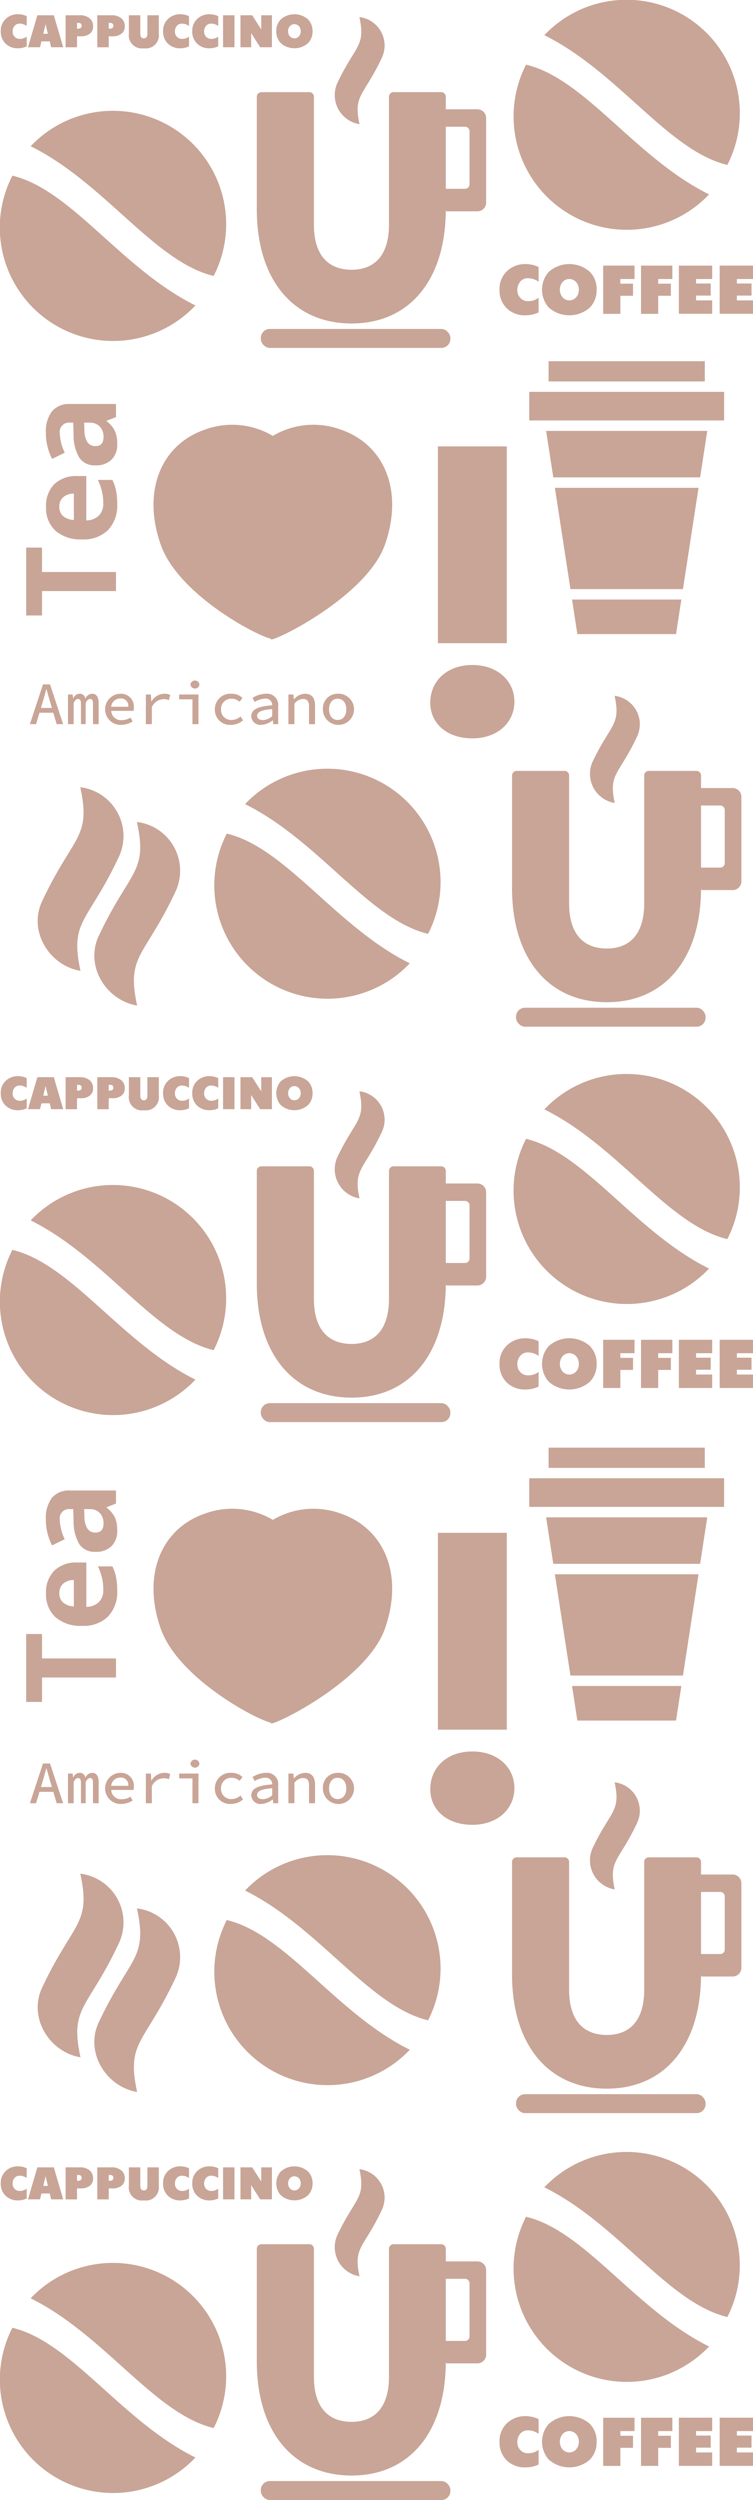<?xml version="1.0" encoding="UTF-8"?> <svg xmlns="http://www.w3.org/2000/svg" id="Слой_1" data-name="Слой 1" viewBox="0 0 116.743 387.123"> <defs> <style>.cls-1{fill:#c9a597;}</style> </defs> <path class="cls-1" d="M33.128,375.98A17.561,17.561,0,0,0,4.753,355.889C16.225,361.57,23.936,373.782,33.128,375.98Z"></path> <path class="cls-1" d="M1.92,360.45A17.561,17.561,0,0,0,30.3,380.541C18.823,374.86,11.112,362.647,1.92,360.45Z"></path> <path class="cls-1" d="M112.765,358.787A17.562,17.562,0,0,0,84.39,338.7C95.862,344.376,103.573,356.589,112.765,358.787Z"></path> <path class="cls-1" d="M81.557,343.257a17.561,17.561,0,0,0,28.375,20.091C98.46,357.667,90.749,345.454,81.557,343.257Z"></path> <path class="cls-1" d="M83.5,381.627a4.668,4.668,0,0,1-2,.446,4.03,4.03,0,0,1-2.942-1.09,3.849,3.849,0,0,1-1.114-2.879,3.745,3.745,0,0,1,1.3-3,4.033,4.033,0,0,1,2.712-.967,4.719,4.719,0,0,1,2.049.455v2.287a2.768,2.768,0,0,0-1.664-.547,1.475,1.475,0,0,0-1.232.584,2.006,2.006,0,0,0-.4,1.268,1.683,1.683,0,0,0,.465,1.2,1.55,1.55,0,0,0,1.167.49,2.527,2.527,0,0,0,1.664-.531Z"></path> <path class="cls-1" d="M92.5,378.1a3.849,3.849,0,0,1-1.02,2.74,4.812,4.812,0,0,1-6.424,0,4.19,4.19,0,0,1,0-5.48,4.812,4.812,0,0,1,6.424,0A3.846,3.846,0,0,1,92.5,378.1Zm-2.765,0a1.677,1.677,0,0,0-.449-1.217,1.411,1.411,0,0,0-2.04,0,1.877,1.877,0,0,0,0,2.436,1.413,1.413,0,0,0,2.04,0A1.679,1.679,0,0,0,89.733,378.1Z"></path> <path class="cls-1" d="M98.376,376.451h-2.2v.721h1.967v1.869H96.181v2.8H93.513v-7.463h4.863Z"></path> <path class="cls-1" d="M104.243,376.451h-2.195v.721h1.967v1.869h-1.967v2.8H99.38v-7.463h4.863Z"></path> <path class="cls-1" d="M110.416,381.836h-5.167v-7.463h5.167v2.078h-2.5v.692h2.271v1.871h-2.271v.744h2.5Z"></path> <path class="cls-1" d="M116.743,381.836h-5.167v-7.463h5.167v2.078h-2.5v.692h2.271v1.871h-2.271v.744h2.5Z"></path> <path class="cls-1" d="M4.143,340.43a3.134,3.134,0,0,1-1.329.3A2.676,2.676,0,0,1,.859,340a2.556,2.556,0,0,1-.74-1.912,2.485,2.485,0,0,1,.861-1.994,2.684,2.684,0,0,1,1.8-.643,3.139,3.139,0,0,1,1.361.3v1.518a1.841,1.841,0,0,0-1.1-.364.983.983,0,0,0-.82.389,1.34,1.34,0,0,0-.266.842,1.116,1.116,0,0,0,.31.8,1.026,1.026,0,0,0,.776.326,1.679,1.679,0,0,0,1.1-.354Z"></path> <path class="cls-1" d="M9.8,340.567H7.929l-.218-.909H6.422l-.217.909H4.336L5.79,335.61H8.343Zm-2.374-2.09-.349-1.461H7.058l-.352,1.461Z"></path> <path class="cls-1" d="M14.432,337.342a1.355,1.355,0,0,1-.5,1.115,2.208,2.208,0,0,1-1.431.414h-.559v1.7H10.171V335.61h2.145a2.291,2.291,0,0,1,1.651.529A1.6,1.6,0,0,1,14.432,337.342Zm-1.772-.1c0-.3-.178-.45-.534-.45h-.182v.895h.14C12.467,337.686,12.66,337.537,12.66,337.241Z"></path> <path class="cls-1" d="M19.345,337.342a1.355,1.355,0,0,1-.5,1.115,2.207,2.207,0,0,1-1.43.414h-.56v1.7H15.085V335.61h2.144a2.291,2.291,0,0,1,1.651.529A1.6,1.6,0,0,1,19.345,337.342Zm-1.772-.1c0-.3-.178-.45-.534-.45h-.182v.895H17C17.38,337.686,17.573,337.537,17.573,337.241Z"></path> <path class="cls-1" d="M24.622,338.471a2.023,2.023,0,0,1-2.322,2.254,2.023,2.023,0,0,1-2.322-2.254V335.61h1.773v2.832q0,.744.549.744t.549-.744V335.61h1.773Z"></path> <path class="cls-1" d="M29.307,340.43a3.134,3.134,0,0,1-1.329.3A2.677,2.677,0,0,1,26.023,340a2.556,2.556,0,0,1-.74-1.912,2.485,2.485,0,0,1,.861-1.994,2.684,2.684,0,0,1,1.8-.643,3.139,3.139,0,0,1,1.361.3v1.518a1.841,1.841,0,0,0-1.1-.364.983.983,0,0,0-.82.389,1.34,1.34,0,0,0-.266.842,1.116,1.116,0,0,0,.31.8,1.026,1.026,0,0,0,.776.326,1.679,1.679,0,0,0,1.1-.354Z"></path> <path class="cls-1" d="M33.833,340.43a3.139,3.139,0,0,1-1.33.3A2.679,2.679,0,0,1,30.548,340a2.556,2.556,0,0,1-.74-1.912,2.482,2.482,0,0,1,.862-1.994,2.679,2.679,0,0,1,1.8-.643,3.141,3.141,0,0,1,1.362.3v1.518a1.844,1.844,0,0,0-1.1-.364.979.979,0,0,0-.819.389,1.335,1.335,0,0,0-.267.842,1.117,1.117,0,0,0,.311.8,1.025,1.025,0,0,0,.775.326,1.684,1.684,0,0,0,1.1-.354Z"></path> <path class="cls-1" d="M36.353,340.567H34.581V335.61h1.772Z"></path> <path class="cls-1" d="M42.157,340.567H40.342l-1.4-2.19v2.19H37.282V335.61H39.1l1.4,2.189V335.61h1.657Z"></path> <path class="cls-1" d="M48.457,338.088a2.55,2.55,0,0,1-.678,1.82,3.2,3.2,0,0,1-4.268,0,2.785,2.785,0,0,1,0-3.64,3.2,3.2,0,0,1,4.268,0A2.552,2.552,0,0,1,48.457,338.088Zm-1.837,0a1.111,1.111,0,0,0-.3-.808.939.939,0,0,0-1.355,0,1.246,1.246,0,0,0,0,1.617.939.939,0,0,0,1.355,0A1.113,1.113,0,0,0,46.62,338.088Z"></path> <path class="cls-1" d="M55.737,352.47c-.994-4.585.66-4.31,3.46-10.265a4.439,4.439,0,0,0-3.4-6.306c-.166-.021-.045.036-.075.021.994,4.586-.661,4.311-3.461,10.267a4.563,4.563,0,0,0,3.35,6.267C55.725,352.476,55.756,352.479,55.737,352.47Z"></path> <path class="cls-1" d="M68.4,347.512H61.021a.715.715,0,0,0-.715.715v19.806c0,4.655-2.158,6.982-5.791,6.982-3.69,0-5.847-2.327-5.847-6.982V348.227a.715.715,0,0,0-.715-.715H40.528a.715.715,0,0,0-.715.715v17.45c0,10.843,5.619,17.655,14.7,17.655,9.026,0,14.6-6.812,14.6-17.655l.045.288h4.86a1.354,1.354,0,0,0,1.353-1.354V351.522a1.353,1.353,0,0,0-1.353-1.353H69.116v-1.942A.715.715,0,0,0,68.4,347.512Zm3.7,14.972H69.116v-9.613H72.1a.692.692,0,0,1,.692.692v8.229A.692.692,0,0,1,72.1,362.484Z"></path> <rect class="cls-1" x="40.436" y="384.184" width="29.39" height="2.939" rx="1.393"></rect> <path class="cls-1" d="M33.128,42.733A17.561,17.561,0,0,0,4.753,22.642C16.225,28.323,23.936,40.536,33.128,42.733Z"></path> <path class="cls-1" d="M1.92,27.2A17.562,17.562,0,0,0,30.3,47.3C18.823,41.614,11.112,29.4,1.92,27.2Z"></path> <path class="cls-1" d="M66.368,144.607a17.561,17.561,0,0,0-28.375-20.091C49.465,130.2,57.176,142.409,66.368,144.607Z"></path> <path class="cls-1" d="M35.16,129.077a17.561,17.561,0,0,0,28.375,20.091C52.063,143.487,44.352,131.274,35.16,129.077Z"></path> <path class="cls-1" d="M112.765,25.54A17.561,17.561,0,0,0,84.39,5.449C95.862,11.13,103.573,23.343,112.765,25.54Z"></path> <path class="cls-1" d="M81.557,10.01A17.561,17.561,0,0,0,109.932,30.1C98.46,24.42,90.749,12.208,81.557,10.01Z"></path> <path class="cls-1" d="M83.5,48.381a4.667,4.667,0,0,1-2,.445,4.03,4.03,0,0,1-2.942-1.089,3.849,3.849,0,0,1-1.114-2.879,3.745,3.745,0,0,1,1.3-3,4.033,4.033,0,0,1,2.712-.967,4.719,4.719,0,0,1,2.049.455v2.287a2.768,2.768,0,0,0-1.664-.547,1.475,1.475,0,0,0-1.232.584,2.006,2.006,0,0,0-.4,1.268,1.685,1.685,0,0,0,.465,1.2,1.55,1.55,0,0,0,1.167.49A2.533,2.533,0,0,0,83.5,46.1Z"></path> <path class="cls-1" d="M92.5,44.858a3.849,3.849,0,0,1-1.02,2.74,4.815,4.815,0,0,1-6.424,0,4.192,4.192,0,0,1,0-5.481,4.815,4.815,0,0,1,6.424,0A3.85,3.85,0,0,1,92.5,44.858Zm-2.765,0a1.675,1.675,0,0,0-.449-1.217,1.411,1.411,0,0,0-2.04,0,1.875,1.875,0,0,0,0,2.435,1.411,1.411,0,0,0,2.04,0A1.675,1.675,0,0,0,89.733,44.858Z"></path> <path class="cls-1" d="M98.376,43.205h-2.2v.721h1.967V45.8H96.181v2.8H93.513V41.127h4.863Z"></path> <path class="cls-1" d="M104.243,43.205h-2.195v.721h1.967V45.8h-1.967v2.8H99.38V41.127h4.863Z"></path> <path class="cls-1" d="M110.416,48.59h-5.167V41.127h5.167v2.078h-2.5V43.9h2.271v1.871h-2.271v.744h2.5Z"></path> <path class="cls-1" d="M116.743,48.59h-5.167V41.127h5.167v2.078h-2.5V43.9h2.271v1.871h-2.271v.744h2.5Z"></path> <path class="cls-1" d="M4.143,7.182a3.134,3.134,0,0,1-1.329.295A2.676,2.676,0,0,1,.859,6.752,2.556,2.556,0,0,1,.119,4.84,2.485,2.485,0,0,1,.98,2.846a2.684,2.684,0,0,1,1.8-.643,3.139,3.139,0,0,1,1.361.3V4.024a1.841,1.841,0,0,0-1.1-.364.983.983,0,0,0-.82.389,1.34,1.34,0,0,0-.266.842,1.116,1.116,0,0,0,.31.8,1.026,1.026,0,0,0,.776.326,1.679,1.679,0,0,0,1.1-.354Z"></path> <path class="cls-1" d="M9.8,7.319H7.929L7.711,6.41H6.422l-.217.909H4.336L5.79,2.362H8.343ZM7.421,5.229,7.072,3.768H7.058L6.706,5.229Z"></path> <path class="cls-1" d="M14.432,4.094a1.355,1.355,0,0,1-.5,1.115,2.208,2.208,0,0,1-1.431.414h-.559v1.7H10.171V2.362h2.145a2.291,2.291,0,0,1,1.651.529A1.6,1.6,0,0,1,14.432,4.094Zm-1.772-.1c0-.3-.178-.449-.534-.449h-.182v.895h.14C12.467,4.438,12.66,4.289,12.66,3.992Z"></path> <path class="cls-1" d="M19.345,4.094a1.355,1.355,0,0,1-.5,1.115,2.207,2.207,0,0,1-1.43.414h-.56v1.7H15.085V2.362h2.144a2.291,2.291,0,0,1,1.651.529A1.6,1.6,0,0,1,19.345,4.094Zm-1.772-.1c0-.3-.178-.449-.534-.449h-.182v.895H17C17.38,4.438,17.573,4.289,17.573,3.992Z"></path> <path class="cls-1" d="M24.622,5.223A2.023,2.023,0,0,1,22.3,7.477a2.023,2.023,0,0,1-2.322-2.254V2.362h1.773V5.194q0,.744.549.744t.549-.744V2.362h1.773Z"></path> <path class="cls-1" d="M29.307,7.182a3.134,3.134,0,0,1-1.329.295,2.677,2.677,0,0,1-1.955-.725,2.556,2.556,0,0,1-.74-1.912,2.485,2.485,0,0,1,.861-1.994,2.684,2.684,0,0,1,1.8-.643,3.139,3.139,0,0,1,1.361.3V4.024a1.841,1.841,0,0,0-1.1-.364.983.983,0,0,0-.82.389,1.34,1.34,0,0,0-.266.842,1.116,1.116,0,0,0,.31.8,1.026,1.026,0,0,0,.776.326,1.679,1.679,0,0,0,1.1-.354Z"></path> <path class="cls-1" d="M33.833,7.182a3.139,3.139,0,0,1-1.33.295,2.679,2.679,0,0,1-1.955-.725,2.556,2.556,0,0,1-.74-1.912,2.482,2.482,0,0,1,.862-1.994,2.679,2.679,0,0,1,1.8-.643,3.141,3.141,0,0,1,1.362.3V4.024a1.844,1.844,0,0,0-1.1-.364.979.979,0,0,0-.819.389,1.335,1.335,0,0,0-.267.842,1.117,1.117,0,0,0,.311.8,1.025,1.025,0,0,0,.775.326,1.684,1.684,0,0,0,1.1-.354Z"></path> <path class="cls-1" d="M36.353,7.319H34.581V2.362h1.772Z"></path> <path class="cls-1" d="M42.157,7.319H40.342l-1.4-2.19v2.19H37.282V2.362H39.1l1.4,2.189V2.362h1.657Z"></path> <path class="cls-1" d="M48.457,4.84a2.55,2.55,0,0,1-.678,1.82,3.2,3.2,0,0,1-4.268,0,2.549,2.549,0,0,1-.677-1.82,2.551,2.551,0,0,1,.677-1.82,3.2,3.2,0,0,1,4.268,0A2.552,2.552,0,0,1,48.457,4.84Zm-1.837,0a1.111,1.111,0,0,0-.3-.808.936.936,0,0,0-1.355,0,1.11,1.11,0,0,0-.3.808,1.112,1.112,0,0,0,.3.809.939.939,0,0,0,1.355,0A1.113,1.113,0,0,0,46.62,4.84Z"></path> <path class="cls-1" d="M55.737,19.223c-.994-4.585.66-4.309,3.46-10.265a4.439,4.439,0,0,0-3.4-6.306c-.166-.021-.045.036-.075.022.994,4.585-.661,4.31-3.461,10.266a4.562,4.562,0,0,0,3.35,6.267C55.725,19.229,55.756,19.232,55.737,19.223Z"></path> <path class="cls-1" d="M68.4,14.265H61.021a.715.715,0,0,0-.715.716V34.786c0,4.655-2.158,6.983-5.791,6.983-3.69,0-5.847-2.328-5.847-6.983v-19.8a.715.715,0,0,0-.715-.716H40.528a.715.715,0,0,0-.715.716v17.45c0,10.842,5.619,17.654,14.7,17.654,9.026,0,14.6-6.812,14.6-17.654l.045.287h4.86a1.353,1.353,0,0,0,1.353-1.353V18.276a1.354,1.354,0,0,0-1.353-1.354H69.116V14.981A.715.715,0,0,0,68.4,14.265Zm3.7,14.972H69.116V19.624H72.1a.692.692,0,0,1,.692.692v8.229A.692.692,0,0,1,72.1,29.237Z"></path> <rect class="cls-1" x="40.436" y="50.937" width="29.39" height="2.939" rx="1.393"></rect> <path class="cls-1" d="M95.305,124.33c-.994-4.585.66-4.31,3.46-10.265a4.439,4.439,0,0,0-3.4-6.306c-.166-.021-.045.036-.075.021.994,4.586-.661,4.311-3.461,10.267a4.563,4.563,0,0,0,3.35,6.267C95.293,124.336,95.324,124.339,95.305,124.33Z"></path> <path class="cls-1" d="M107.968,119.372h-7.379a.715.715,0,0,0-.715.715v19.806c0,4.655-2.158,6.982-5.791,6.982-3.69,0-5.847-2.327-5.847-6.982V120.087a.715.715,0,0,0-.715-.715H80.1a.715.715,0,0,0-.715.715v17.45c0,10.843,5.619,17.655,14.7,17.655,9.026,0,14.6-6.812,14.6-17.655l.045.288h4.859a1.354,1.354,0,0,0,1.354-1.354V123.382a1.354,1.354,0,0,0-1.354-1.353h-4.9v-1.942A.716.716,0,0,0,107.968,119.372Zm3.7,14.972h-2.982v-9.613h2.982a.692.692,0,0,1,.692.692v8.229A.692.692,0,0,1,111.666,134.344Z"></path> <rect class="cls-1" x="80.004" y="156.044" width="29.39" height="2.939" rx="1.393"></rect> <path class="cls-1" d="M85.052,55.93H109.27v3.136H85.052Zm19.759,42.262h-15.3l-.824-5.356h16.949Zm1.073-6.969H88.439L86.026,75.539H108.3Zm2.661-17.3H85.778l-1.109-7.2h24.984Zm3.721-8.817H82.056V60.678h30.21Z"></path> <path class="cls-1" d="M78.573,99.6H67.888V69.12H78.573Zm1.181,9.054c0,3.206-2.587,5.681-6.524,5.681s-6.523-2.306-6.523-5.512c0-3.374,2.587-5.849,6.523-5.849S79.754,105.451,79.754,108.656Z"></path> <path class="cls-1" d="M52.912,66.55A12.337,12.337,0,0,0,42.3,67.5a12.34,12.34,0,0,0-10.612-.948c-6.736,2.362-9.677,9.5-6.777,17.77,2.677,7.639,14.6,14.006,17.105,14.592L42,98.941c-.047.093.084.095.357.014a.265.265,0,0,0,.083-.014l.053-.029c2.614-.878,14.648-7.333,17.192-14.592C62.589,76.046,59.648,68.912,52.912,66.55Z"></path> <path class="cls-1" d="M17.983,88.572v2.953H6.515v3.781H4.058V84.791H6.515v3.781Z"></path> <path class="cls-1" d="M18.173,78.058a5.5,5.5,0,0,1-1.419,4.019,5.374,5.374,0,0,1-4.019,1.448A5.907,5.907,0,0,1,8.6,82.186a4.766,4.766,0,0,1-1.462-3.7A4.689,4.689,0,0,1,8.42,74.972a4.866,4.866,0,0,1,3.553-1.258h1.409v6.868a2.8,2.8,0,0,0,1.934-.734,2.581,2.581,0,0,0,.695-1.924,8.01,8.01,0,0,0-.2-1.819,9.115,9.115,0,0,0-.638-1.791H17.42a6.758,6.758,0,0,1,.567,1.629A10.26,10.26,0,0,1,18.173,78.058ZM9.2,78.467a1.841,1.841,0,0,0,.586,1.448,2.711,2.711,0,0,0,1.662.6V76.438A2.426,2.426,0,0,0,9.787,77,1.9,1.9,0,0,0,9.2,78.467Z"></path> <path class="cls-1" d="M17.983,64.59l-1.448.562v.076a4.285,4.285,0,0,1,1.281,1.51,4.879,4.879,0,0,1,.357,2.024,3.272,3.272,0,0,1-.876,2.414,3.367,3.367,0,0,1-2.5.881,2.809,2.809,0,0,1-2.5-1.186,6.871,6.871,0,0,1-.89-3.576l-.057-1.848h-.467A1.448,1.448,0,0,0,9.268,67.1a7.561,7.561,0,0,0,.771,3l-1.962.961a8.658,8.658,0,0,1-.962-4.076A5.075,5.075,0,0,1,8.049,63.7a3.448,3.448,0,0,1,2.838-1.143h7.1Zm-4.934.857.038,1.124a3.6,3.6,0,0,0,.457,1.886,1.436,1.436,0,0,0,1.276.619q1.23,0,1.229-1.41a2.234,2.234,0,0,0-.581-1.614,2.042,2.042,0,0,0-1.543-.605Z"></path> <path class="cls-1" d="M8.264,110.366H6.12l-.527,1.768H4.634l2.032-6.159h1.09l2.032,6.159h-1Zm-.216-.742-.254-.847c-.2-.668-.395-1.363-.583-2.05H7.173c-.178.7-.376,1.382-.573,2.05l-.254.847Z"></path> <path class="cls-1" d="M10.54,107.536h.715l.075.6h.028a1.092,1.092,0,0,1,1.016-.715.845.845,0,0,1,.856.78,1.2,1.2,0,0,1,1.062-.78c.64,0,1.007.517,1.007,1.439v3.272h-.884v-3.2c0-.47-.132-.7-.433-.7s-.489.207-.7.63v3.272h-.733v-3.2q0-.7-.452-.7c-.282,0-.47.207-.677.63v3.272H10.54Z"></path> <path class="cls-1" d="M18.637,107.423a2,2,0,0,1,2.116,2.172,2.924,2.924,0,0,1-.047.48H17.245a1.518,1.518,0,0,0,1.655,1.439,2.555,2.555,0,0,0,1.336-.395l.329.592a3.345,3.345,0,0,1-1.787.536,2.413,2.413,0,1,1-.141-4.824Zm1.251,2.012a1.138,1.138,0,0,0-1.232-1.279,1.417,1.417,0,0,0-1.42,1.279Z"></path> <path class="cls-1" d="M22.615,107.536h.771l.076,1.072h.028a2.363,2.363,0,0,1,2-1.185,1.99,1.99,0,0,1,.9.188l-.207.8a2.253,2.253,0,0,0-.837-.15,2.046,2.046,0,0,0-1.806,1.26v2.614h-.931Z"></path> <path class="cls-1" d="M27.778,107.536h2.991v4.6h-.931v-3.846h-2.06ZM29.527,106a.7.7,0,0,1,1.392,0,.7.7,0,0,1-1.392,0Z"></path> <path class="cls-1" d="M35.9,107.423a2.37,2.37,0,0,1,1.693.658l-.451.593a1.835,1.835,0,0,0-1.2-.48,1.577,1.577,0,0,0-1.674,1.646,1.56,1.56,0,0,0,1.646,1.645,2.147,2.147,0,0,0,1.373-.545l.395.6a2.82,2.82,0,0,1-1.843.7,2.333,2.333,0,0,1-2.53-2.407A2.4,2.4,0,0,1,35.9,107.423Z"></path> <path class="cls-1" d="M42.2,109.21a1,1,0,0,0-1.147-1.025,3.214,3.214,0,0,0-1.561.517l-.348-.63a4.136,4.136,0,0,1,2.069-.649,1.747,1.747,0,0,1,1.918,1.947v2.764h-.762l-.075-.592H42.27a3.057,3.057,0,0,1-1.759.7,1.388,1.388,0,0,1-1.551-1.326C38.96,109.887,39.891,109.388,42.2,109.21ZM40.775,111.5a2.281,2.281,0,0,0,1.429-.611V109.8c-1.8.141-2.341.5-2.341,1.053C39.863,111.316,40.276,111.5,40.775,111.5Z"></path> <path class="cls-1" d="M44.715,107.536h.762l.075.743h.038a2.311,2.311,0,0,1,1.692-.856c1.073,0,1.562.668,1.562,1.862v2.849h-.931v-2.727c0-.8-.264-1.175-.96-1.175a1.78,1.78,0,0,0-1.307.733v3.169h-.931Z"></path> <path class="cls-1" d="M52.351,107.423a2.415,2.415,0,1,1-2.294,2.417A2.276,2.276,0,0,1,52.351,107.423Zm0,4.062c.819,0,1.336-.658,1.336-1.645s-.517-1.646-1.336-1.646-1.335.658-1.335,1.646S51.533,111.485,52.351,111.485Z"></path> <path class="cls-1" d="M21.258,155.7c-1.7-7.859,1.131-7.387,5.93-17.593a7.607,7.607,0,0,0-5.82-10.808c-.284-.036-.077.062-.129.038,1.7,7.858-1.132,7.387-5.931,17.594-2.138,4.548,1,9.8,5.741,10.741C21.238,155.7,21.291,155.71,21.258,155.7Z"></path> <path class="cls-1" d="M12.476,150.32c-1.7-7.858,1.131-7.386,5.93-17.593a7.607,7.607,0,0,0-5.821-10.807c-.284-.036-.076.062-.128.037,1.7,7.859-1.132,7.388-5.931,17.6-2.138,4.548.994,9.8,5.741,10.741C12.456,150.33,12.509,150.335,12.476,150.32Z"></path> <path class="cls-1" d="M33.128,209.069A17.561,17.561,0,0,0,4.753,188.978C16.225,194.659,23.936,206.872,33.128,209.069Z"></path> <path class="cls-1" d="M1.92,193.539A17.562,17.562,0,0,0,30.3,213.631C18.823,207.95,11.112,195.737,1.92,193.539Z"></path> <path class="cls-1" d="M66.368,312.841A17.561,17.561,0,0,0,37.993,292.75C49.465,298.431,57.176,310.644,66.368,312.841Z"></path> <path class="cls-1" d="M35.16,297.311A17.561,17.561,0,0,0,63.535,317.4C52.063,311.721,44.352,299.509,35.16,297.311Z"></path> <path class="cls-1" d="M112.765,191.876A17.561,17.561,0,0,0,84.39,171.785C95.862,177.466,103.573,189.679,112.765,191.876Z"></path> <path class="cls-1" d="M81.557,176.346a17.561,17.561,0,0,0,28.375,20.091C98.46,190.756,90.749,178.544,81.557,176.346Z"></path> <path class="cls-1" d="M83.5,214.717a4.667,4.667,0,0,1-2,.445,4.03,4.03,0,0,1-2.942-1.089,3.849,3.849,0,0,1-1.114-2.879,3.745,3.745,0,0,1,1.3-3,4.033,4.033,0,0,1,2.712-.967,4.719,4.719,0,0,1,2.049.455v2.287a2.768,2.768,0,0,0-1.664-.547,1.475,1.475,0,0,0-1.232.584,2.006,2.006,0,0,0-.4,1.268,1.685,1.685,0,0,0,.465,1.2,1.55,1.55,0,0,0,1.167.49,2.533,2.533,0,0,0,1.664-.531Z"></path> <path class="cls-1" d="M92.5,211.194a3.849,3.849,0,0,1-1.02,2.74,4.815,4.815,0,0,1-6.424,0,4.192,4.192,0,0,1,0-5.481,4.815,4.815,0,0,1,6.424,0A3.85,3.85,0,0,1,92.5,211.194Zm-2.765,0a1.675,1.675,0,0,0-.449-1.217,1.411,1.411,0,0,0-2.04,0,1.875,1.875,0,0,0,0,2.435,1.411,1.411,0,0,0,2.04,0A1.675,1.675,0,0,0,89.733,211.194Z"></path> <path class="cls-1" d="M98.376,209.541h-2.2v.721h1.967v1.869H96.181v2.795H93.513v-7.463h4.863Z"></path> <path class="cls-1" d="M104.243,209.541h-2.195v.721h1.967v1.869h-1.967v2.795H99.38v-7.463h4.863Z"></path> <path class="cls-1" d="M110.416,214.926h-5.167v-7.463h5.167v2.078h-2.5v.692h2.271V212.1h-2.271v.744h2.5Z"></path> <path class="cls-1" d="M116.743,214.926h-5.167v-7.463h5.167v2.078h-2.5v.692h2.271V212.1h-2.271v.744h2.5Z"></path> <path class="cls-1" d="M4.143,171.621a3.12,3.12,0,0,1-1.329.295,2.679,2.679,0,0,1-1.955-.724,2.558,2.558,0,0,1-.74-1.912,2.488,2.488,0,0,1,.861-2,2.688,2.688,0,0,1,1.8-.642,3.125,3.125,0,0,1,1.361.3v1.517a1.84,1.84,0,0,0-1.1-.363.983.983,0,0,0-.82.389,1.336,1.336,0,0,0-.266.841,1.114,1.114,0,0,0,.31.8,1.026,1.026,0,0,0,.776.326,1.684,1.684,0,0,0,1.1-.353Z"></path> <path class="cls-1" d="M9.8,171.758H7.929l-.218-.908H6.422l-.217.908H4.336L5.79,166.8H8.343Zm-2.374-2.09-.349-1.461H7.058l-.352,1.461Z"></path> <path class="cls-1" d="M14.432,168.533a1.359,1.359,0,0,1-.5,1.116,2.214,2.214,0,0,1-1.431.414h-.559v1.7H10.171V166.8h2.145a2.3,2.3,0,0,1,1.651.529A1.6,1.6,0,0,1,14.432,168.533Zm-1.772-.1c0-.3-.178-.449-.534-.449h-.182v.894h.14C12.467,168.877,12.66,168.729,12.66,168.432Z"></path> <path class="cls-1" d="M19.345,168.533a1.359,1.359,0,0,1-.5,1.116,2.213,2.213,0,0,1-1.43.414h-.56v1.7H15.085V166.8h2.144a2.3,2.3,0,0,1,1.651.529A1.6,1.6,0,0,1,19.345,168.533Zm-1.772-.1c0-.3-.178-.449-.534-.449h-.182v.894H17C17.38,168.877,17.573,168.729,17.573,168.432Z"></path> <path class="cls-1" d="M24.622,169.662a2.023,2.023,0,0,1-2.322,2.254,2.023,2.023,0,0,1-2.322-2.254V166.8h1.773v2.832q0,.744.549.744t.549-.744V166.8h1.773Z"></path> <path class="cls-1" d="M29.307,171.621a3.12,3.12,0,0,1-1.329.295,2.681,2.681,0,0,1-1.955-.724,2.558,2.558,0,0,1-.74-1.912,2.488,2.488,0,0,1,.861-2,2.688,2.688,0,0,1,1.8-.642,3.125,3.125,0,0,1,1.361.3v1.517a1.84,1.84,0,0,0-1.1-.363.983.983,0,0,0-.82.389,1.336,1.336,0,0,0-.266.841,1.114,1.114,0,0,0,.31.8,1.026,1.026,0,0,0,.776.326,1.684,1.684,0,0,0,1.1-.353Z"></path> <path class="cls-1" d="M33.833,171.621a3.124,3.124,0,0,1-1.33.295,2.682,2.682,0,0,1-1.955-.724,2.558,2.558,0,0,1-.74-1.912,2.486,2.486,0,0,1,.862-2,2.684,2.684,0,0,1,1.8-.642,3.126,3.126,0,0,1,1.362.3v1.517a1.843,1.843,0,0,0-1.1-.363.979.979,0,0,0-.819.389,1.33,1.33,0,0,0-.267.841,1.115,1.115,0,0,0,.311.8,1.025,1.025,0,0,0,.775.326,1.689,1.689,0,0,0,1.1-.353Z"></path> <path class="cls-1" d="M36.353,171.758H34.581V166.8h1.772Z"></path> <path class="cls-1" d="M42.157,171.758H40.342l-1.4-2.189v2.189H37.282V166.8H39.1l1.4,2.19V166.8h1.657Z"></path> <path class="cls-1" d="M48.457,169.28a2.554,2.554,0,0,1-.678,1.82,3.2,3.2,0,0,1-4.268,0,2.786,2.786,0,0,1,0-3.641,3.2,3.2,0,0,1,4.268,0A2.554,2.554,0,0,1,48.457,169.28Zm-1.837,0a1.113,1.113,0,0,0-.3-.809.939.939,0,0,0-1.355,0,1.246,1.246,0,0,0,0,1.617.939.939,0,0,0,1.355,0A1.111,1.111,0,0,0,46.62,169.28Z"></path> <path class="cls-1" d="M55.737,185.559c-.994-4.585.66-4.309,3.46-10.265a4.439,4.439,0,0,0-3.4-6.306c-.166-.021-.045.036-.075.022.994,4.585-.661,4.31-3.461,10.266a4.562,4.562,0,0,0,3.35,6.267C55.725,185.565,55.756,185.568,55.737,185.559Z"></path> <path class="cls-1" d="M68.4,180.6H61.021a.715.715,0,0,0-.715.716v19.805c0,4.655-2.158,6.983-5.791,6.983-3.69,0-5.847-2.328-5.847-6.983V181.317a.715.715,0,0,0-.715-.716H40.528a.715.715,0,0,0-.715.716v17.45c0,10.842,5.619,17.654,14.7,17.654,9.026,0,14.6-6.812,14.6-17.654l.045.287h4.86a1.353,1.353,0,0,0,1.353-1.353V184.612a1.354,1.354,0,0,0-1.353-1.354H69.116v-1.941A.715.715,0,0,0,68.4,180.6Zm3.7,14.972H69.116V185.96H72.1a.692.692,0,0,1,.692.692v8.229A.692.692,0,0,1,72.1,195.573Z"></path> <rect class="cls-1" x="40.436" y="217.273" width="29.39" height="2.939" rx="1.393"></rect> <path class="cls-1" d="M95.305,292.564c-.994-4.585.66-4.31,3.46-10.265a4.439,4.439,0,0,0-3.4-6.306c-.166-.021-.045.036-.075.022.994,4.585-.661,4.31-3.461,10.266a4.563,4.563,0,0,0,3.35,6.267C95.293,292.57,95.324,292.573,95.305,292.564Z"></path> <path class="cls-1" d="M107.968,287.606h-7.379a.715.715,0,0,0-.715.715v19.806c0,4.655-2.158,6.982-5.791,6.982-3.69,0-5.847-2.327-5.847-6.982V288.321a.715.715,0,0,0-.715-.715H80.1a.715.715,0,0,0-.715.715v17.45c0,10.843,5.619,17.655,14.7,17.655,9.026,0,14.6-6.812,14.6-17.655l.045.288h4.859a1.354,1.354,0,0,0,1.354-1.354V291.616a1.354,1.354,0,0,0-1.354-1.353h-4.9v-1.942A.716.716,0,0,0,107.968,287.606Zm3.7,14.972h-2.982v-9.613h2.982a.692.692,0,0,1,.692.692v8.229A.692.692,0,0,1,111.666,302.578Z"></path> <rect class="cls-1" x="80.004" y="324.278" width="29.39" height="2.939" rx="1.393"></rect> <path class="cls-1" d="M85.052,224.164H109.27V227.3H85.052Zm19.759,42.262h-15.3l-.824-5.356h16.949Zm1.073-6.969H88.439l-2.413-15.683H108.3Zm2.661-17.3H85.778l-1.109-7.2h24.984Zm3.721-8.817H82.056v-4.432h30.21Z"></path> <path class="cls-1" d="M78.573,267.836H67.888V237.354H78.573Zm1.181,9.054c0,3.206-2.587,5.681-6.524,5.681s-6.523-2.306-6.523-5.512c0-3.374,2.587-5.849,6.523-5.849S79.754,273.685,79.754,276.89Z"></path> <path class="cls-1" d="M52.912,234.405a12.337,12.337,0,0,0-10.611.947,12.339,12.339,0,0,0-10.612-.947c-6.736,2.361-9.677,9.5-6.777,17.769,2.677,7.639,14.6,14.007,17.105,14.593L42,266.8c-.047.094.084.095.357.015a.262.262,0,0,0,.083-.015l.053-.029c2.614-.877,14.648-7.332,17.192-14.592C62.589,243.9,59.648,236.766,52.912,234.405Z"></path> <path class="cls-1" d="M17.983,256.806v2.953H6.515v3.781H4.058V253.025H6.515v3.781Z"></path> <path class="cls-1" d="M18.173,246.292a5.5,5.5,0,0,1-1.419,4.019,5.374,5.374,0,0,1-4.019,1.448A5.911,5.911,0,0,1,8.6,250.421a4.77,4.77,0,0,1-1.462-3.7,4.689,4.689,0,0,1,1.286-3.514,4.866,4.866,0,0,1,3.553-1.257h1.409v6.867a2.8,2.8,0,0,0,1.934-.734,2.581,2.581,0,0,0,.695-1.924,8.01,8.01,0,0,0-.2-1.819,9.085,9.085,0,0,0-.638-1.79H17.42a6.75,6.75,0,0,1,.567,1.628A10.26,10.26,0,0,1,18.173,246.292ZM9.2,246.7a1.841,1.841,0,0,0,.586,1.448,2.711,2.711,0,0,0,1.662.6v-4.076a2.42,2.42,0,0,0-1.662.561A1.9,1.9,0,0,0,9.2,246.7Z"></path> <path class="cls-1" d="M17.983,232.824l-1.448.562v.076a4.285,4.285,0,0,1,1.281,1.51A4.882,4.882,0,0,1,18.173,237a3.272,3.272,0,0,1-.876,2.414,3.363,3.363,0,0,1-2.5.881,2.809,2.809,0,0,1-2.5-1.186,6.871,6.871,0,0,1-.89-3.576l-.057-1.848h-.467a1.448,1.448,0,0,0-1.619,1.657,7.557,7.557,0,0,0,.771,3l-1.962.962a8.665,8.665,0,0,1-.962-4.077,5.075,5.075,0,0,1,.934-3.286,3.448,3.448,0,0,1,2.838-1.143h7.1Zm-4.934.857.038,1.124a3.6,3.6,0,0,0,.457,1.886,1.436,1.436,0,0,0,1.276.619q1.23,0,1.229-1.409a2.235,2.235,0,0,0-.581-1.615,2.042,2.042,0,0,0-1.543-.6Z"></path> <path class="cls-1" d="M8.264,277.462H6.12l-.527,1.768H4.634l2.032-6.16h1.09l2.032,6.16h-1Zm-.216-.743-.254-.847c-.2-.667-.395-1.363-.583-2.05H7.173c-.178.7-.376,1.383-.573,2.05l-.254.847Z"></path> <path class="cls-1" d="M10.54,274.631h.715l.075.6h.028a1.092,1.092,0,0,1,1.016-.715.845.845,0,0,1,.856.781,1.2,1.2,0,0,1,1.062-.781c.64,0,1.007.517,1.007,1.439v3.273h-.884v-3.2c0-.47-.132-.7-.433-.7s-.489.207-.7.63v3.273h-.733v-3.2q0-.7-.452-.7c-.282,0-.47.207-.677.63v3.273H10.54Z"></path> <path class="cls-1" d="M18.637,274.518a2,2,0,0,1,2.116,2.172,2.913,2.913,0,0,1-.047.48H17.245a1.518,1.518,0,0,0,1.655,1.439,2.555,2.555,0,0,0,1.336-.395l.329.592a3.345,3.345,0,0,1-1.787.536,2.413,2.413,0,1,1-.141-4.824Zm1.251,2.013a1.138,1.138,0,0,0-1.232-1.279,1.417,1.417,0,0,0-1.42,1.279Z"></path> <path class="cls-1" d="M22.615,274.631h.771l.076,1.072h.028a2.363,2.363,0,0,1,2-1.185,2,2,0,0,1,.9.188l-.207.8a2.234,2.234,0,0,0-.837-.151,2.048,2.048,0,0,0-1.806,1.26v2.615h-.931Z"></path> <path class="cls-1" d="M27.778,274.631h2.991v4.6h-.931v-3.847h-2.06Zm1.749-1.533a.7.7,0,0,1,1.392,0,.7.7,0,0,1-1.392,0Z"></path> <path class="cls-1" d="M35.9,274.518a2.374,2.374,0,0,1,1.693.658l-.451.593a1.835,1.835,0,0,0-1.2-.48,1.578,1.578,0,0,0-1.674,1.646,1.56,1.56,0,0,0,1.646,1.646,2.148,2.148,0,0,0,1.373-.546l.395.6a2.815,2.815,0,0,1-1.843.7,2.333,2.333,0,0,1-2.53-2.407A2.4,2.4,0,0,1,35.9,274.518Z"></path> <path class="cls-1" d="M42.2,276.305a1,1,0,0,0-1.147-1.025,3.214,3.214,0,0,0-1.561.517l-.348-.63a4.146,4.146,0,0,1,2.069-.649,1.748,1.748,0,0,1,1.918,1.947v2.765h-.762l-.075-.593H42.27a3.057,3.057,0,0,1-1.759.7,1.388,1.388,0,0,1-1.551-1.326C38.96,276.982,39.891,276.484,42.2,276.305Zm-1.429,2.3a2.282,2.282,0,0,0,1.429-.612V276.9c-1.8.141-2.341.5-2.341,1.054C39.863,278.411,40.276,278.6,40.775,278.6Z"></path> <path class="cls-1" d="M44.715,274.631h.762l.075.743h.038a2.311,2.311,0,0,1,1.692-.856c1.073,0,1.562.668,1.562,1.862v2.85h-.931V276.5c0-.8-.264-1.175-.96-1.175a1.78,1.78,0,0,0-1.307.733v3.17h-.931Z"></path> <path class="cls-1" d="M52.351,274.518a2.415,2.415,0,1,1-2.294,2.417A2.276,2.276,0,0,1,52.351,274.518Zm0,4.063c.819,0,1.336-.659,1.336-1.646s-.517-1.646-1.336-1.646-1.335.659-1.335,1.646S51.533,278.581,52.351,278.581Z"></path> <path class="cls-1" d="M21.258,323.929c-1.7-7.858,1.131-7.387,5.93-17.593a7.607,7.607,0,0,0-5.82-10.808c-.284-.035-.077.063-.129.038,1.7,7.858-1.132,7.387-5.931,17.594-2.138,4.548,1,9.8,5.741,10.741C21.238,323.938,21.291,323.944,21.258,323.929Z"></path> <path class="cls-1" d="M12.476,318.555c-1.7-7.859,1.131-7.387,5.93-17.594a7.607,7.607,0,0,0-5.821-10.807c-.284-.036-.076.062-.128.037,1.7,7.859-1.132,7.388-5.931,17.6-2.138,4.548.994,9.8,5.741,10.741C12.456,318.564,12.509,318.569,12.476,318.555Z"></path> </svg> 